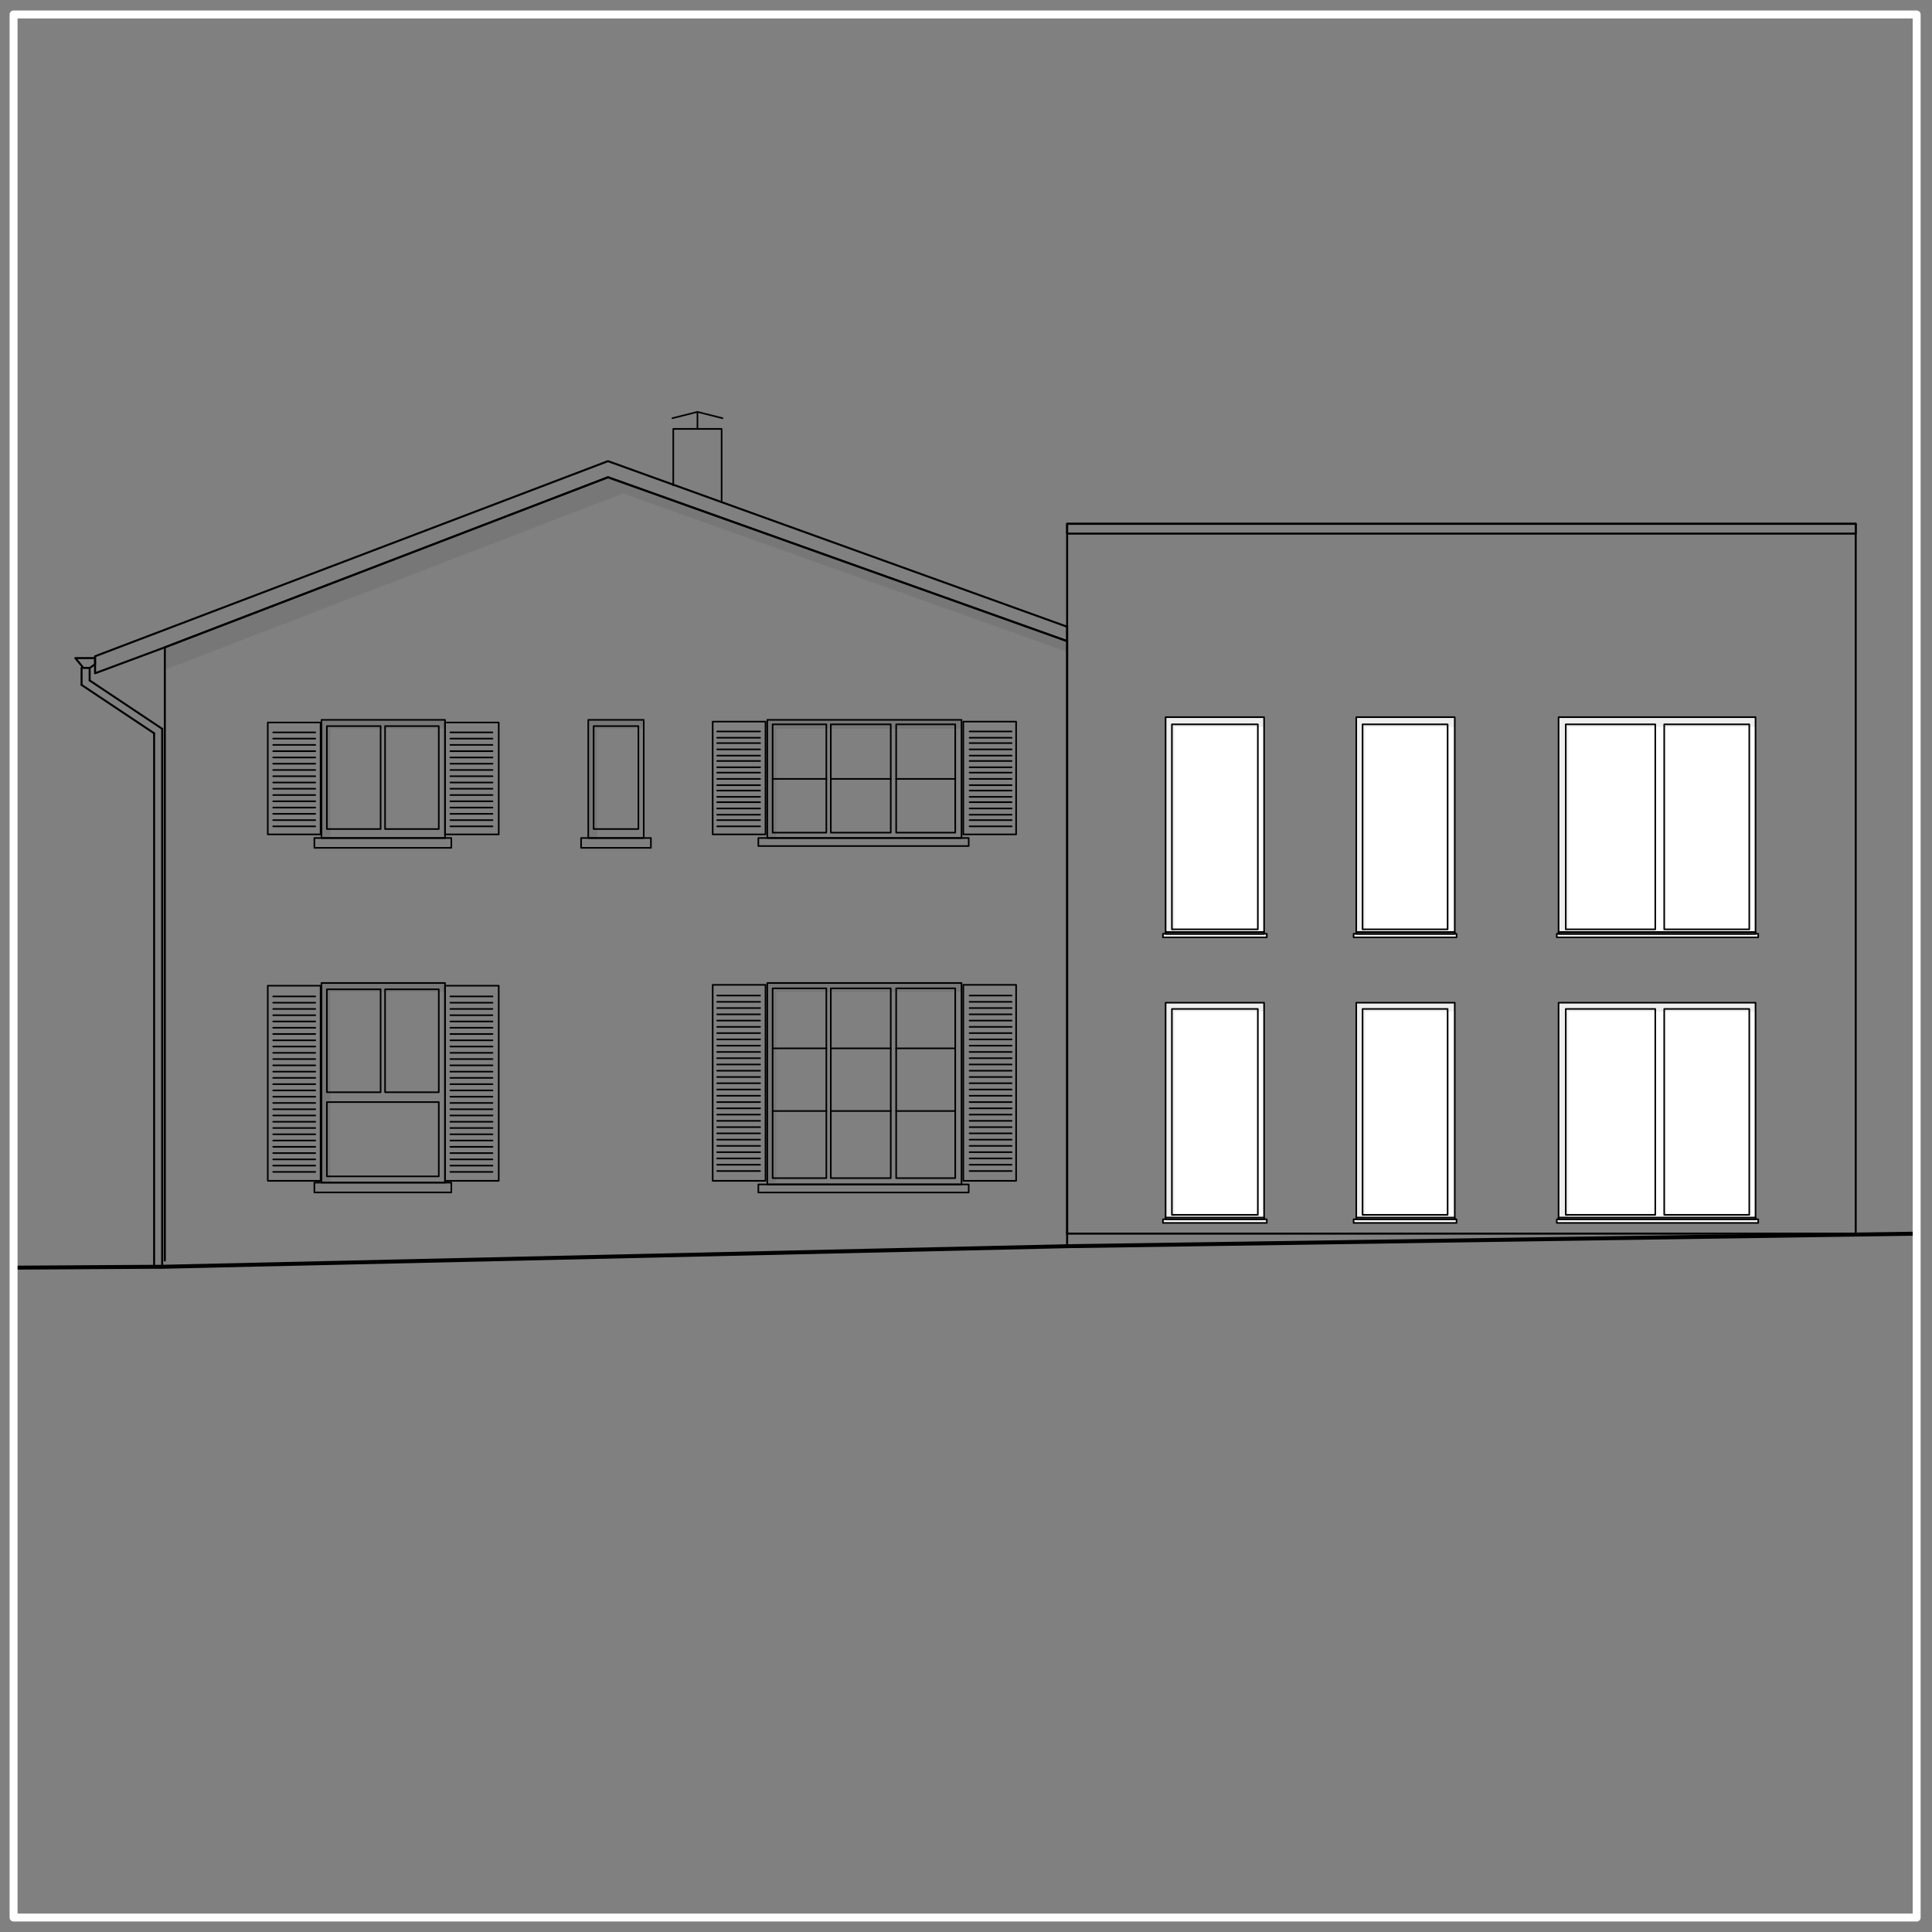 <?xml version="1.0" encoding="UTF-8"?><svg id="Ebene_1" xmlns="http://www.w3.org/2000/svg" xmlns:xlink="http://www.w3.org/1999/xlink" viewBox="0 0 350 350"><rect x="0" y="0" width="350" height="350" fill="#808080" stroke="none"/><defs><style>.cls-1,.cls-2,.cls-3,.cls-4,.cls-5,.cls-6,.cls-7{fill:none;}.cls-1,.cls-2,.cls-3,.cls-5,.cls-6,.cls-7{stroke-linejoin:round;}.cls-1,.cls-2,.cls-5,.cls-6,.cls-7{stroke:#000;}.cls-1,.cls-7{stroke-width:.36px;}.cls-2{stroke-width:.72px;}.cls-2,.cls-3,.cls-5,.cls-7{stroke-linecap:round;}.cls-3{stroke:#fff;stroke-width:1.44px;}.cls-8{clip-path:url(#clippath);}.cls-4,.cls-9,.cls-10{stroke-width:0px;}.cls-5,.cls-6{stroke-width:.29px;}.cls-9{opacity:.07;}.cls-10{fill:#fff;}</style><clipPath id="clippath"><rect class="cls-4" width="350" height="350"/></clipPath></defs><g class="cls-8"><rect class="cls-1" x="193.32" y="94.89" width="142.86" height="128.59"/><rect class="cls-7" x="193.32" y="94.89" width="142.86" height="1.78"/><rect class="cls-10" x="210.68" y="169.16" width="18.81" height=".65"/><rect class="cls-5" x="210.68" y="169.16" width="18.81" height=".65"/><rect class="cls-10" x="211.16" y="129.92" width="17.84" height="39.24"/><rect class="cls-5" x="211.16" y="129.92" width="17.84" height="39.24"/><rect class="cls-10" x="212.3" y="131.22" width="15.57" height="37.14"/><rect class="cls-5" x="212.3" y="131.22" width="15.57" height="37.14"/><rect class="cls-10" x="211.16" y="168.84" width="17.84" height=".32"/><rect class="cls-5" x="211.16" y="168.84" width="17.84" height=".32"/><rect class="cls-10" x="245.22" y="169.16" width="18.65" height=".65"/><rect class="cls-5" x="245.22" y="169.16" width="18.65" height=".65"/><rect class="cls-10" x="245.7" y="129.92" width="17.84" height="39.24"/><rect class="cls-5" x="245.7" y="129.92" width="17.84" height="39.24"/><rect class="cls-10" x="246.84" y="131.22" width="15.41" height="37.14"/><rect class="cls-5" x="246.84" y="131.22" width="15.41" height="37.14"/><rect class="cls-10" x="245.7" y="168.84" width="17.84" height=".32"/><rect class="cls-5" x="245.7" y="168.84" width="17.84" height=".32"/><rect class="cls-10" x="245.22" y="220.89" width="18.65" height=".65"/><rect class="cls-5" x="245.22" y="220.89" width="18.65" height=".65"/><rect class="cls-10" x="245.7" y="181.65" width="17.84" height="39.24"/><rect class="cls-5" x="245.7" y="181.65" width="17.84" height="39.24"/><rect class="cls-10" x="246.84" y="182.78" width="15.41" height="37.3"/><rect class="cls-5" x="246.84" y="182.78" width="15.41" height="37.3"/><rect class="cls-10" x="245.7" y="220.57" width="17.84" height=".32"/><rect class="cls-5" x="245.7" y="220.57" width="17.84" height=".32"/><rect class="cls-10" x="210.68" y="220.89" width="18.81" height=".65"/><rect class="cls-5" x="210.68" y="220.89" width="18.81" height=".65"/><rect class="cls-10" x="211.16" y="181.65" width="17.84" height="39.24"/><rect class="cls-5" x="211.16" y="181.65" width="17.84" height="39.24"/><rect class="cls-10" x="212.3" y="182.78" width="15.57" height="37.3"/><rect class="cls-5" x="212.3" y="182.78" width="15.57" height="37.3"/><rect class="cls-10" x="211.16" y="220.57" width="17.84" height=".32"/><rect class="cls-5" x="211.16" y="220.57" width="17.84" height=".32"/><rect class="cls-10" x="282.03" y="169.16" width="36.49" height=".65"/><rect class="cls-5" x="282.03" y="169.16" width="36.49" height=".65"/><rect class="cls-10" x="282.35" y="129.92" width="35.68" height="39.24"/><rect class="cls-5" x="282.35" y="129.92" width="35.68" height="39.24"/><rect class="cls-10" x="301.49" y="131.22" width="15.41" height="37.14"/><rect class="cls-5" x="301.49" y="131.22" width="15.41" height="37.14"/><rect class="cls-10" x="283.65" y="131.22" width="16.22" height="37.14"/><rect class="cls-5" x="283.65" y="131.22" width="16.22" height="37.14"/><rect class="cls-10" x="282.35" y="168.84" width="35.68" height=".32"/><rect class="cls-5" x="282.35" y="168.84" width="35.68" height=".32"/><rect class="cls-10" x="282.03" y="220.89" width="36.49" height=".65"/><rect class="cls-5" x="282.03" y="220.89" width="36.49" height=".65"/><rect class="cls-10" x="282.35" y="181.65" width="35.68" height="39.24"/><rect class="cls-5" x="282.35" y="181.65" width="35.68" height="39.24"/><rect class="cls-10" x="301.49" y="182.78" width="15.41" height="37.3"/><rect class="cls-5" x="301.49" y="182.78" width="15.41" height="37.3"/><rect class="cls-10" x="283.65" y="182.78" width="16.22" height="37.3"/><rect class="cls-5" x="283.65" y="182.78" width="16.22" height="37.3"/><rect class="cls-10" x="282.35" y="220.57" width="35.68" height=".32"/><rect class="cls-5" x="282.35" y="220.57" width="35.68" height=".32"/><polyline class="cls-7" points="29.86 228.35 29.86 117.27 110.14 86.46 193.32 116.14 193.32 223.49"/><rect class="cls-6" x="139" y="130.41" width="35.19" height="21.41"/><rect class="cls-5" x="137.38" y="151.81" width="38.11" height="1.46"/><rect class="cls-6" x="162.35" y="131.22" width="10.7" height="19.62"/><rect class="cls-6" x="150.51" y="131.22" width="10.86" height="19.62"/><rect class="cls-6" x="139.97" y="131.22" width="9.73" height="19.62"/><rect class="cls-5" x="174.51" y="130.73" width="9.57" height="20.43"/><line class="cls-5" x1="183.27" y1="149.7" x2="175.65" y2="149.7"/><line class="cls-5" x1="183.27" y1="148.57" x2="175.65" y2="148.57"/><line class="cls-5" x1="183.27" y1="147.59" x2="175.65" y2="147.59"/><line class="cls-5" x1="183.27" y1="146.46" x2="175.65" y2="146.46"/><line class="cls-5" x1="183.27" y1="145.32" x2="175.65" y2="145.32"/><line class="cls-5" x1="183.27" y1="144.35" x2="175.65" y2="144.35"/><line class="cls-5" x1="183.27" y1="143.22" x2="175.65" y2="143.22"/><line class="cls-5" x1="183.27" y1="142.24" x2="175.65" y2="142.24"/><line class="cls-5" x1="183.27" y1="141.11" x2="175.65" y2="141.11"/><line class="cls-5" x1="183.27" y1="139.97" x2="175.65" y2="139.97"/><line class="cls-5" x1="183.27" y1="139" x2="175.65" y2="139"/><line class="cls-5" x1="183.27" y1="137.86" x2="175.65" y2="137.86"/><line class="cls-5" x1="183.27" y1="136.89" x2="175.65" y2="136.89"/><line class="cls-5" x1="183.27" y1="135.76" x2="175.65" y2="135.76"/><line class="cls-5" x1="183.27" y1="134.62" x2="175.65" y2="134.62"/><line class="cls-5" x1="183.27" y1="133.65" x2="175.65" y2="133.65"/><line class="cls-5" x1="183.27" y1="132.51" x2="175.65" y2="132.51"/><rect class="cls-5" x="129.11" y="130.73" width="9.57" height="20.43"/><line class="cls-5" x1="129.92" y1="149.7" x2="137.7" y2="149.7"/><line class="cls-5" x1="129.92" y1="148.57" x2="137.7" y2="148.57"/><line class="cls-5" x1="129.92" y1="147.59" x2="137.7" y2="147.59"/><line class="cls-5" x1="129.92" y1="146.46" x2="137.7" y2="146.46"/><line class="cls-5" x1="129.92" y1="145.32" x2="137.7" y2="145.32"/><line class="cls-5" x1="129.92" y1="144.35" x2="137.7" y2="144.35"/><line class="cls-5" x1="129.92" y1="143.22" x2="137.7" y2="143.22"/><line class="cls-5" x1="129.92" y1="142.24" x2="137.7" y2="142.24"/><line class="cls-5" x1="129.92" y1="141.11" x2="137.7" y2="141.11"/><line class="cls-5" x1="129.92" y1="139.97" x2="137.7" y2="139.97"/><line class="cls-5" x1="129.92" y1="139" x2="137.7" y2="139"/><line class="cls-5" x1="129.92" y1="137.86" x2="137.7" y2="137.86"/><line class="cls-5" x1="129.92" y1="136.89" x2="137.7" y2="136.89"/><line class="cls-5" x1="129.92" y1="135.76" x2="137.7" y2="135.76"/><line class="cls-5" x1="129.92" y1="134.62" x2="137.7" y2="134.62"/><line class="cls-5" x1="129.92" y1="133.65" x2="137.7" y2="133.65"/><line class="cls-5" x1="129.92" y1="132.51" x2="137.7" y2="132.51"/><line class="cls-5" x1="139.97" y1="141.11" x2="149.7" y2="141.11"/><line class="cls-5" x1="150.51" y1="141.11" x2="161.38" y2="141.11"/><line class="cls-5" x1="162.35" y1="141.11" x2="173.05" y2="141.11"/><rect class="cls-5" x="139" y="178.08" width="35.19" height="36.49"/><rect class="cls-5" x="137.38" y="214.57" width="38.11" height="1.46"/><rect class="cls-5" x="162.35" y="179.05" width="10.7" height="34.38"/><rect class="cls-5" x="150.51" y="179.05" width="10.86" height="34.38"/><rect class="cls-5" x="139.97" y="179.05" width="9.73" height="34.38"/><rect class="cls-5" x="174.51" y="178.41" width="9.57" height="35.51"/><line class="cls-5" x1="183.27" y1="212.14" x2="175.65" y2="212.14"/><line class="cls-5" x1="183.27" y1="211" x2="175.65" y2="211"/><line class="cls-5" x1="183.27" y1="209.86" x2="175.65" y2="209.86"/><line class="cls-5" x1="183.27" y1="208.73" x2="175.65" y2="208.73"/><line class="cls-5" x1="183.27" y1="207.59" x2="175.65" y2="207.59"/><line class="cls-5" x1="183.27" y1="206.46" x2="175.65" y2="206.46"/><line class="cls-5" x1="183.27" y1="205.32" x2="175.65" y2="205.32"/><line class="cls-5" x1="183.27" y1="204.19" x2="175.65" y2="204.19"/><line class="cls-5" x1="183.27" y1="203.05" x2="175.65" y2="203.05"/><line class="cls-5" x1="183.27" y1="201.92" x2="175.65" y2="201.92"/><line class="cls-5" x1="183.27" y1="200.78" x2="175.65" y2="200.78"/><line class="cls-5" x1="183.27" y1="199.65" x2="175.65" y2="199.65"/><line class="cls-5" x1="183.27" y1="198.51" x2="175.65" y2="198.51"/><line class="cls-5" x1="183.27" y1="197.38" x2="175.65" y2="197.38"/><line class="cls-5" x1="183.27" y1="196.24" x2="175.65" y2="196.24"/><line class="cls-5" x1="183.27" y1="195.11" x2="175.65" y2="195.11"/><line class="cls-5" x1="183.27" y1="193.97" x2="175.65" y2="193.97"/><line class="cls-5" x1="183.27" y1="192.84" x2="175.65" y2="192.84"/><line class="cls-5" x1="183.27" y1="191.7" x2="175.65" y2="191.7"/><line class="cls-5" x1="183.27" y1="190.57" x2="175.65" y2="190.57"/><line class="cls-5" x1="183.27" y1="189.43" x2="175.65" y2="189.43"/><line class="cls-5" x1="183.27" y1="188.3" x2="175.65" y2="188.3"/><line class="cls-5" x1="183.27" y1="187.16" x2="175.65" y2="187.16"/><line class="cls-5" x1="183.27" y1="186.03" x2="175.65" y2="186.03"/><line class="cls-5" x1="183.27" y1="184.89" x2="175.65" y2="184.89"/><line class="cls-5" x1="183.27" y1="183.76" x2="175.65" y2="183.76"/><line class="cls-5" x1="183.27" y1="182.62" x2="175.65" y2="182.62"/><line class="cls-5" x1="183.27" y1="181.49" x2="175.65" y2="181.49"/><line class="cls-5" x1="183.27" y1="180.35" x2="175.65" y2="180.35"/><rect class="cls-5" x="129.11" y="178.41" width="9.57" height="35.51"/><line class="cls-5" x1="129.92" y1="212.14" x2="137.7" y2="212.14"/><line class="cls-5" x1="129.92" y1="211" x2="137.7" y2="211"/><line class="cls-5" x1="129.92" y1="209.86" x2="137.7" y2="209.86"/><line class="cls-5" x1="129.92" y1="208.73" x2="137.7" y2="208.73"/><line class="cls-5" x1="129.92" y1="207.59" x2="137.7" y2="207.59"/><line class="cls-5" x1="129.92" y1="206.46" x2="137.7" y2="206.46"/><line class="cls-5" x1="129.92" y1="205.32" x2="137.7" y2="205.32"/><line class="cls-5" x1="129.92" y1="204.19" x2="137.7" y2="204.19"/><line class="cls-5" x1="129.92" y1="203.05" x2="137.7" y2="203.05"/><line class="cls-5" x1="129.92" y1="201.92" x2="137.7" y2="201.92"/><line class="cls-5" x1="129.92" y1="200.78" x2="137.7" y2="200.78"/><line class="cls-5" x1="129.92" y1="199.65" x2="137.7" y2="199.65"/><line class="cls-5" x1="129.92" y1="198.51" x2="137.7" y2="198.51"/><line class="cls-5" x1="129.92" y1="197.38" x2="137.7" y2="197.38"/><line class="cls-5" x1="129.92" y1="196.24" x2="137.7" y2="196.24"/><line class="cls-5" x1="129.92" y1="195.11" x2="137.7" y2="195.11"/><line class="cls-5" x1="129.92" y1="193.97" x2="137.7" y2="193.97"/><line class="cls-5" x1="129.92" y1="192.84" x2="137.7" y2="192.84"/><line class="cls-5" x1="129.92" y1="191.7" x2="137.7" y2="191.7"/><line class="cls-5" x1="129.92" y1="190.57" x2="137.7" y2="190.57"/><line class="cls-5" x1="129.92" y1="189.43" x2="137.7" y2="189.43"/><line class="cls-5" x1="129.92" y1="188.3" x2="137.7" y2="188.3"/><line class="cls-5" x1="129.92" y1="187.16" x2="137.7" y2="187.16"/><line class="cls-5" x1="129.92" y1="186.03" x2="137.7" y2="186.03"/><line class="cls-5" x1="129.92" y1="184.89" x2="137.7" y2="184.89"/><line class="cls-5" x1="129.92" y1="183.76" x2="137.7" y2="183.76"/><line class="cls-5" x1="129.92" y1="182.62" x2="137.7" y2="182.62"/><line class="cls-5" x1="129.92" y1="181.49" x2="137.7" y2="181.49"/><line class="cls-5" x1="129.92" y1="180.35" x2="137.7" y2="180.35"/><line class="cls-5" x1="139.97" y1="189.92" x2="149.7" y2="189.92"/><line class="cls-5" x1="150.51" y1="189.92" x2="161.38" y2="189.92"/><line class="cls-5" x1="162.35" y1="189.92" x2="173.05" y2="189.92"/><line class="cls-5" x1="173.05" y1="201.27" x2="162.35" y2="201.27"/><line class="cls-5" x1="161.38" y1="201.27" x2="150.51" y2="201.27"/><line class="cls-5" x1="149.7" y1="201.27" x2="139.97" y2="201.27"/><rect class="cls-6" x="58.24" y="178.08" width="22.38" height="36.16"/><rect class="cls-5" x="56.95" y="214.24" width="24.81" height="1.78"/><rect class="cls-6" x="69.76" y="179.22" width="9.73" height="18.65"/><rect class="cls-6" x="59.22" y="179.22" width="9.73" height="18.65"/><rect class="cls-6" x="59.22" y="199.65" width="20.27" height="13.46"/><rect class="cls-5" x="80.62" y="178.57" width="9.73" height="35.35"/><line class="cls-5" x1="81.59" y1="212.3" x2="89.22" y2="212.3"/><line class="cls-5" x1="81.59" y1="211.16" x2="89.22" y2="211.16"/><line class="cls-5" x1="81.59" y1="210.03" x2="89.22" y2="210.03"/><line class="cls-5" x1="81.59" y1="208.89" x2="89.22" y2="208.89"/><line class="cls-5" x1="81.59" y1="207.76" x2="89.22" y2="207.76"/><line class="cls-5" x1="81.59" y1="206.62" x2="89.22" y2="206.62"/><line class="cls-5" x1="81.59" y1="205.49" x2="89.22" y2="205.49"/><line class="cls-5" x1="81.59" y1="204.35" x2="89.22" y2="204.35"/><line class="cls-5" x1="81.59" y1="203.22" x2="89.22" y2="203.22"/><line class="cls-5" x1="81.59" y1="202.08" x2="89.22" y2="202.08"/><line class="cls-5" x1="81.59" y1="200.95" x2="89.22" y2="200.95"/><line class="cls-5" x1="81.59" y1="199.81" x2="89.22" y2="199.81"/><line class="cls-5" x1="81.59" y1="198.68" x2="89.22" y2="198.68"/><line class="cls-5" x1="81.59" y1="197.54" x2="89.22" y2="197.54"/><line class="cls-5" x1="81.59" y1="196.41" x2="89.22" y2="196.41"/><line class="cls-5" x1="81.59" y1="195.27" x2="89.22" y2="195.27"/><line class="cls-5" x1="81.59" y1="194.14" x2="89.22" y2="194.14"/><line class="cls-5" x1="81.59" y1="193" x2="89.22" y2="193"/><line class="cls-5" x1="81.59" y1="191.86" x2="89.22" y2="191.86"/><line class="cls-5" x1="81.59" y1="190.73" x2="89.22" y2="190.73"/><line class="cls-5" x1="81.59" y1="189.59" x2="89.22" y2="189.59"/><line class="cls-5" x1="81.59" y1="188.46" x2="89.22" y2="188.46"/><line class="cls-5" x1="81.59" y1="187.32" x2="89.22" y2="187.32"/><line class="cls-5" x1="81.59" y1="186.19" x2="89.22" y2="186.19"/><line class="cls-5" x1="81.59" y1="185.05" x2="89.22" y2="185.05"/><line class="cls-5" x1="81.59" y1="183.92" x2="89.22" y2="183.92"/><line class="cls-5" x1="81.59" y1="182.78" x2="89.22" y2="182.78"/><line class="cls-5" x1="81.59" y1="181.65" x2="89.22" y2="181.65"/><line class="cls-5" x1="81.59" y1="180.51" x2="89.22" y2="180.51"/><rect class="cls-5" x="48.51" y="178.57" width="9.57" height="35.35"/><line class="cls-5" x1="57.11" y1="212.3" x2="49.49" y2="212.3"/><line class="cls-5" x1="57.11" y1="211.16" x2="49.49" y2="211.16"/><line class="cls-5" x1="57.11" y1="210.03" x2="49.49" y2="210.03"/><line class="cls-5" x1="57.11" y1="208.89" x2="49.49" y2="208.89"/><line class="cls-5" x1="57.11" y1="207.76" x2="49.49" y2="207.76"/><line class="cls-5" x1="57.11" y1="206.62" x2="49.49" y2="206.62"/><line class="cls-5" x1="57.11" y1="205.49" x2="49.49" y2="205.49"/><line class="cls-5" x1="57.11" y1="204.35" x2="49.49" y2="204.35"/><line class="cls-5" x1="57.11" y1="203.22" x2="49.49" y2="203.22"/><line class="cls-5" x1="57.11" y1="202.08" x2="49.49" y2="202.08"/><line class="cls-5" x1="57.11" y1="200.95" x2="49.49" y2="200.95"/><line class="cls-5" x1="57.11" y1="199.81" x2="49.49" y2="199.81"/><line class="cls-5" x1="57.11" y1="198.68" x2="49.49" y2="198.68"/><line class="cls-5" x1="57.11" y1="197.54" x2="49.49" y2="197.54"/><line class="cls-5" x1="57.11" y1="196.41" x2="49.49" y2="196.41"/><line class="cls-5" x1="57.11" y1="195.27" x2="49.49" y2="195.27"/><line class="cls-5" x1="57.11" y1="194.14" x2="49.49" y2="194.14"/><line class="cls-5" x1="57.11" y1="193" x2="49.49" y2="193"/><line class="cls-5" x1="57.11" y1="191.86" x2="49.49" y2="191.86"/><line class="cls-5" x1="57.11" y1="190.73" x2="49.49" y2="190.73"/><line class="cls-5" x1="57.11" y1="189.59" x2="49.49" y2="189.59"/><line class="cls-5" x1="57.11" y1="188.46" x2="49.49" y2="188.46"/><line class="cls-5" x1="57.11" y1="187.32" x2="49.49" y2="187.32"/><line class="cls-5" x1="57.11" y1="186.19" x2="49.49" y2="186.19"/><line class="cls-5" x1="57.11" y1="185.05" x2="49.49" y2="185.05"/><line class="cls-5" x1="57.11" y1="183.92" x2="49.49" y2="183.92"/><line class="cls-5" x1="57.11" y1="182.78" x2="49.49" y2="182.78"/><line class="cls-5" x1="57.11" y1="181.65" x2="49.49" y2="181.65"/><line class="cls-5" x1="57.11" y1="180.51" x2="49.49" y2="180.51"/><rect class="cls-5" x="58.24" y="130.41" width="22.38" height="21.41"/><rect class="cls-5" x="56.95" y="151.81" width="24.81" height="1.78"/><rect class="cls-6" x="69.76" y="131.54" width="9.73" height="18.65"/><rect class="cls-6" x="59.22" y="131.54" width="9.73" height="18.65"/><rect class="cls-5" x="80.62" y="130.89" width="9.73" height="20.27"/><line class="cls-5" x1="81.59" y1="149.7" x2="89.22" y2="149.7"/><line class="cls-5" x1="81.59" y1="148.57" x2="89.22" y2="148.57"/><line class="cls-5" x1="81.59" y1="147.43" x2="89.22" y2="147.43"/><line class="cls-5" x1="81.59" y1="146.3" x2="89.22" y2="146.3"/><line class="cls-5" x1="81.59" y1="145.16" x2="89.22" y2="145.16"/><line class="cls-5" x1="81.59" y1="144.03" x2="89.22" y2="144.03"/><line class="cls-5" x1="81.59" y1="142.89" x2="89.22" y2="142.89"/><line class="cls-5" x1="81.59" y1="141.76" x2="89.22" y2="141.76"/><line class="cls-5" x1="81.59" y1="140.62" x2="89.22" y2="140.62"/><line class="cls-5" x1="81.59" y1="139.49" x2="89.22" y2="139.49"/><line class="cls-5" x1="81.59" y1="138.35" x2="89.22" y2="138.35"/><line class="cls-5" x1="81.59" y1="137.22" x2="89.22" y2="137.22"/><line class="cls-5" x1="81.59" y1="136.08" x2="89.22" y2="136.08"/><line class="cls-5" x1="81.59" y1="134.95" x2="89.22" y2="134.95"/><line class="cls-5" x1="81.59" y1="133.81" x2="89.22" y2="133.81"/><line class="cls-5" x1="81.59" y1="132.68" x2="89.22" y2="132.68"/><rect class="cls-5" x="48.51" y="130.89" width="9.57" height="20.27"/><line class="cls-5" x1="57.11" y1="149.7" x2="49.49" y2="149.7"/><line class="cls-5" x1="57.11" y1="148.57" x2="49.49" y2="148.57"/><line class="cls-5" x1="57.11" y1="147.43" x2="49.49" y2="147.43"/><line class="cls-5" x1="57.11" y1="146.3" x2="49.49" y2="146.3"/><line class="cls-5" x1="57.11" y1="145.16" x2="49.49" y2="145.16"/><line class="cls-5" x1="57.11" y1="144.03" x2="49.49" y2="144.03"/><line class="cls-5" x1="57.11" y1="142.89" x2="49.49" y2="142.89"/><line class="cls-5" x1="57.11" y1="141.76" x2="49.49" y2="141.76"/><line class="cls-5" x1="57.11" y1="140.62" x2="49.49" y2="140.62"/><line class="cls-5" x1="57.11" y1="139.49" x2="49.49" y2="139.49"/><line class="cls-5" x1="57.11" y1="138.35" x2="49.49" y2="138.35"/><line class="cls-5" x1="57.11" y1="137.22" x2="49.49" y2="137.22"/><line class="cls-5" x1="57.11" y1="136.08" x2="49.49" y2="136.08"/><line class="cls-5" x1="57.11" y1="134.95" x2="49.49" y2="134.95"/><line class="cls-5" x1="57.11" y1="133.81" x2="49.49" y2="133.81"/><line class="cls-5" x1="57.11" y1="132.68" x2="49.49" y2="132.68"/><rect class="cls-5" x="106.57" y="130.41" width="10.05" height="21.41"/><rect class="cls-5" x="105.27" y="151.81" width="12.65" height="1.78"/><rect class="cls-6" x="107.54" y="131.54" width="8.11" height="18.65"/><polygon class="cls-1" points="29.86 117.27 17.22 121.97 17.22 118.89 110.14 83.54 193.32 113.54 193.32 116.14 110.14 86.46 29.86 117.27"/><polyline class="cls-2" points="2.46 229.65 27.92 229.49 29.38 229.49 193.32 225.76 347.22 223.49"/><line class="cls-7" x1="193.32" y1="223.49" x2="193.32" y2="225.76"/><polygon class="cls-1" points="17.22 119.22 13.65 119.22 15.11 121 16.24 121 17.22 120.35 17.22 119.22"/><line class="cls-7" x1="16.24" y1="121" x2="16.24" y2="123.27"/><line class="cls-7" x1="14.78" y1="121" x2="14.78" y2="124.08"/><line class="cls-7" x1="16.24" y1="123.27" x2="29.38" y2="132.03"/><line class="cls-7" x1="14.78" y1="124.08" x2="27.92" y2="132.84"/><line class="cls-7" x1="29.38" y1="132.03" x2="29.38" y2="229.49"/><line class="cls-7" x1="27.92" y1="132.84" x2="27.92" y2="229.49"/><polyline class="cls-5" points="121.97 87.92 121.97 77.7 130.73 77.7 130.73 91"/><polyline class="cls-5" points="126.35 77.7 126.35 74.62 130.89 75.76"/><line class="cls-5" x1="126.35" y1="74.62" x2="121.81" y2="75.76"/><polygon class="cls-9" points="29.86 117.27 29.86 121.32 112.89 89.38 193.32 118.08 193.32 116.14 110.14 86.46 29.86 117.27"/><polygon class="cls-9" points="80.62 130.41 58.24 130.41 58.24 151.81 59.86 151.81 59.86 132.03 80.62 132.03 80.62 130.41"/><polygon class="cls-9" points="116.62 130.41 106.57 130.41 106.57 151.81 108.19 151.81 108.19 132.03 116.62 132.03 116.62 130.41"/><polygon class="cls-9" points="174.19 130.41 139 130.41 139 151.81 140.62 151.81 140.62 132.03 174.19 132.03 174.19 130.41"/><polygon class="cls-9" points="80.62 178.08 58.24 178.08 58.24 214.24 59.86 214.24 59.86 179.7 80.62 179.7 80.62 178.08"/><polygon class="cls-9" points="174.19 178.08 139 178.08 139 214.24 140.62 214.24 140.62 179.7 174.19 179.7 174.19 178.08"/><polygon class="cls-9" points="229 129.92 211.16 129.92 211.16 169.16 212.78 169.16 212.78 131.7 229 131.7 229 129.92"/><polygon class="cls-9" points="229 181.65 211.16 181.65 211.16 220.89 212.78 220.89 212.78 183.27 229 183.27 229 181.65"/><polygon class="cls-9" points="263.54 129.92 245.7 129.92 245.7 169.16 247.32 169.16 247.32 131.7 263.54 131.7 263.54 129.92"/><polygon class="cls-9" points="263.54 181.65 245.7 181.65 245.7 220.89 247.32 220.89 247.32 183.27 263.54 183.27 263.54 181.65"/><polygon class="cls-9" points="318.03 129.92 282.35 129.92 282.35 169.16 284.14 169.16 284.14 131.7 318.03 131.7 318.03 129.92"/><polygon class="cls-9" points="318.03 181.65 282.35 181.65 282.35 220.89 284.14 220.89 284.14 183.27 318.03 183.27 318.03 181.65"/><rect class="cls-3" x="2.46" y="2.62" width="344.76" height="344.76"/></g></svg>